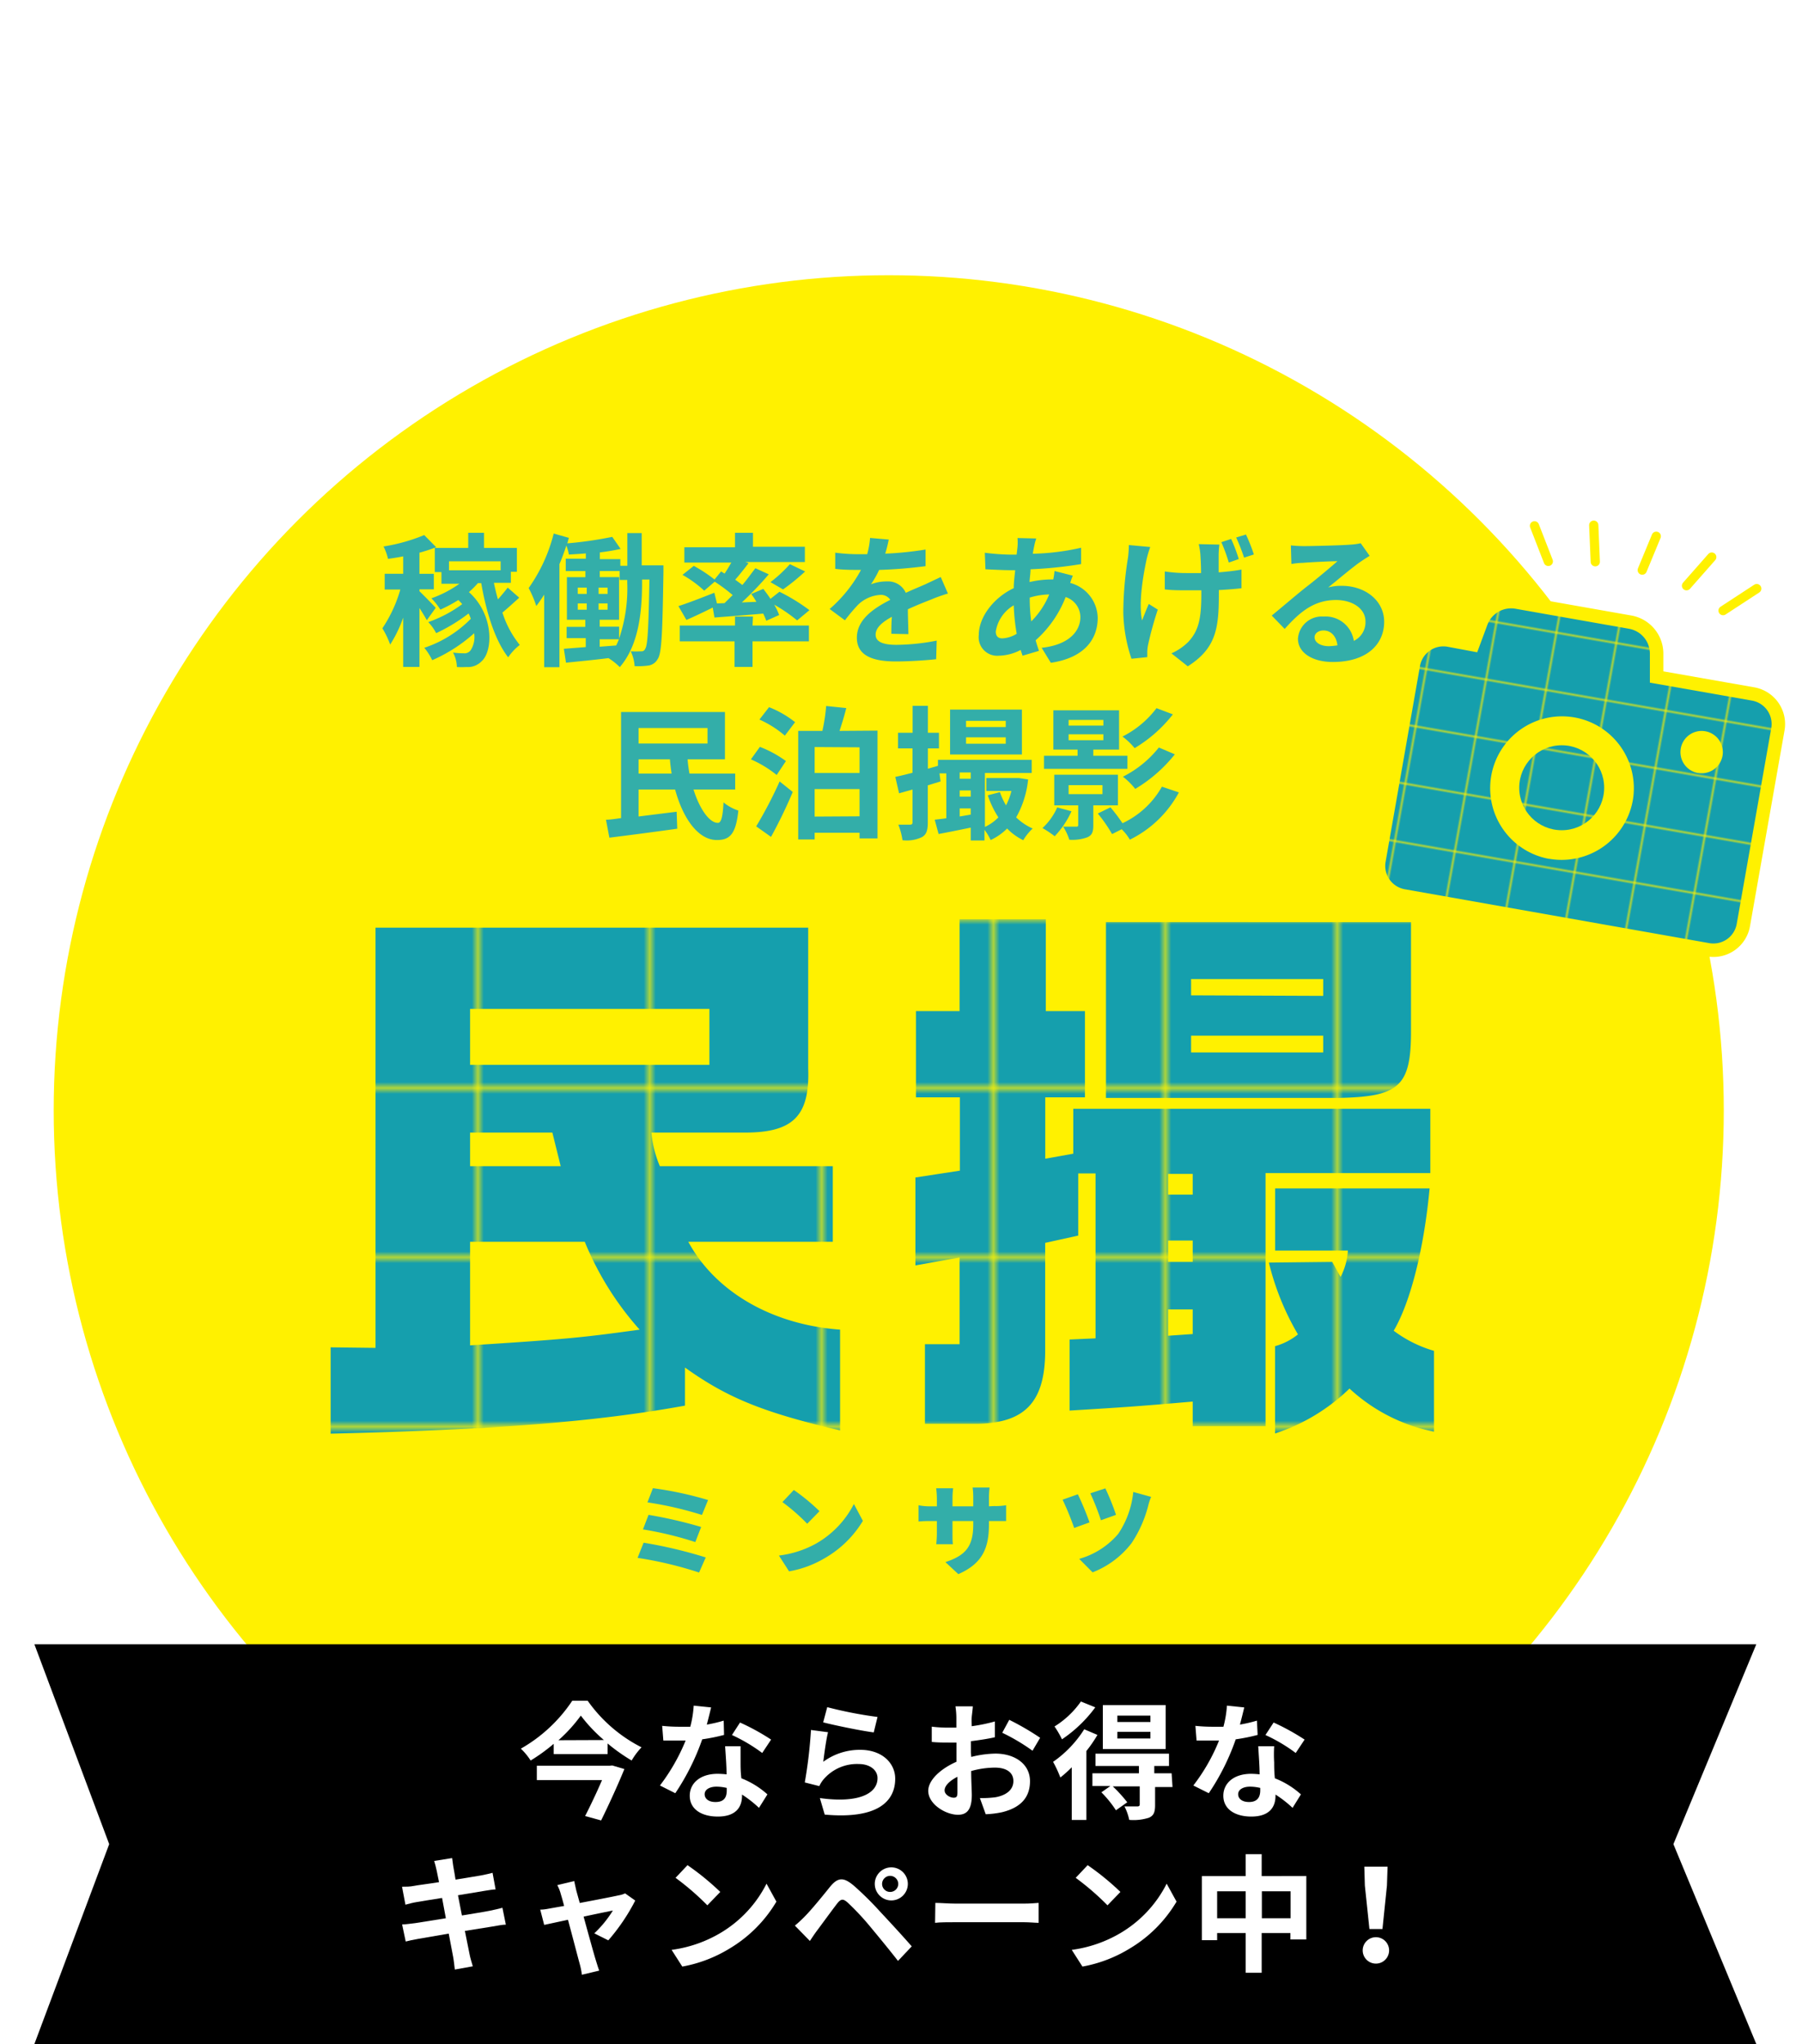 <svg xmlns="http://www.w3.org/2000/svg" xmlns:xlink="http://www.w3.org/1999/xlink" viewBox="0 0 200.67 227.56"><defs><style>.cls-1,.cls-7,.cls-9{fill:none;}.cls-2{fill:#159fad;}.cls-3,.cls-5{fill:#fff100;}.cls-4{fill:#fff;}.cls-5,.cls-7{stroke:#fff100;}.cls-5,.cls-9{stroke-miterlimit:10;}.cls-5{stroke-width:3px;}.cls-6{fill:url(#新規パターンスウォッチ_2);}.cls-7,.cls-9{stroke-linecap:round;}.cls-7{stroke-linejoin:round;stroke-width:1.03px;}.cls-8{fill:url(#新規パターンスウォッチ_2-5);}.cls-9{stroke:#fff;stroke-width:2px;}.cls-10{fill:#33aea9;}</style><pattern id="新規パターンスウォッチ_2" data-name="新規パターンスウォッチ 2" width="28.35" height="28.35" patternTransform="matrix(0.23, 0.04, -0.04, 0.22, -98.32, -62.26)" patternUnits="userSpaceOnUse" viewBox="0 0 28.35 28.35"><rect class="cls-1" width="28.35" height="28.35"/><rect class="cls-2" width="28.35" height="28.35"/></pattern><pattern id="新規パターンスウォッチ_2-5" data-name="新規パターンスウォッチ 2" width="28.35" height="28.35" patternTransform="translate(-214.42 -123.6) scale(0.66 0.65)" patternUnits="userSpaceOnUse" viewBox="0 0 28.35 28.35"><rect class="cls-1" width="28.35" height="28.35"/><rect class="cls-2" width="28.35" height="28.35"/></pattern></defs><title>minsatsu_topbtn</title><g id="レイヤー_2" data-name="レイヤー 2"><g id="レイアウト"><circle class="cls-3" cx="98.97" cy="123.63" r="92.99"/><polygon points="195.58 183.06 3.83 183.06 12.16 205.31 3.83 227.56 195.58 227.56 186.35 205.31 195.58 183.06"/><path class="cls-4" d="M65.44,189.34a16.43,16.43,0,0,0,6,5.19,7.94,7.94,0,0,0-1.1,1.47,20.22,20.22,0,0,1-2.68-1.9v1.18h-6v-1.14A19.59,19.59,0,0,1,59.09,196,6.9,6.9,0,0,0,58,194.68a16.9,16.9,0,0,0,5.73-5.34Zm2.74,7.21,1.35.4c-.7,1.72-1.71,3.93-2.59,5.72l-1.78-.49c.62-1.22,1.34-2.73,1.88-4H59.78v-1.6h8.11Zm-.93-2.83A17.3,17.3,0,0,1,64.68,191a17,17,0,0,1-2.49,2.74Z"/><path class="cls-4" d="M80.63,193.15a20.66,20.66,0,0,1-2.43.49,26.23,26.23,0,0,1-3,6l-1.71-.86a21.75,21.75,0,0,0,2.86-5h-.72c-.58,0-1.15,0-1.76,0l-.13-1.64a18.09,18.09,0,0,0,1.87.1c.41,0,.84,0,1.26,0a12,12,0,0,0,.38-2.35l1.94.2c-.11.45-.28,1.16-.48,1.91a15.85,15.85,0,0,0,1.88-.44Zm1.84,1.26c0,.6,0,1.18,0,1.8,0,.4,0,1.07.09,1.77a9.46,9.46,0,0,1,2.9,1.79l-.94,1.5a12.71,12.71,0,0,0-1.89-1.48v.13c0,1.3-.71,2.32-2.7,2.32-1.75,0-3.12-.78-3.12-2.32,0-1.38,1.15-2.44,3.1-2.44a9.49,9.49,0,0,1,1,.06c0-1-.11-2.28-.16-3.13Zm-1.54,4.64a5.29,5.29,0,0,0-1.13-.14c-.81,0-1.33.34-1.33.84s.44.87,1.2.87c1,0,1.26-.55,1.26-1.3Zm3.95-3.89a18.66,18.66,0,0,0-3.37-2l.9-1.39a25.23,25.23,0,0,1,3.46,1.9Z"/><path class="cls-4" d="M91.68,196.14a6.86,6.86,0,0,1,4.12-1.33c2.46,0,3.89,1.51,3.89,3.21,0,2.56-2,4.53-7.85,4l-.54-1.84c4.2.59,6.42-.44,6.42-2.22,0-.91-.86-1.57-2.09-1.57a4.89,4.89,0,0,0-3.86,1.64,3.14,3.14,0,0,0-.53.82l-1.62-.41a51.83,51.83,0,0,0,.69-5.84l1.9.25C92,193.65,91.78,195.33,91.68,196.14Zm.44-6.08a46,46,0,0,0,5.6,1.09l-.42,1.72c-1.42-.18-4.54-.83-5.63-1.12Z"/><path class="cls-4" d="M108.16,195.6a11.46,11.46,0,0,1,2.69-.37c2.15,0,3.85,1.15,3.85,3.07,0,1.66-.87,2.9-3.09,3.45a10.62,10.62,0,0,1-1.84.23l-.65-1.8a11.45,11.45,0,0,0,1.73-.09c1.13-.2,2-.78,2-1.8s-.85-1.5-2.07-1.5a10,10,0,0,0-2.63.38c0,1.12.07,2.19.07,2.67,0,1.74-.64,2.2-1.54,2.2-1.37,0-3.31-1.18-3.31-2.66,0-1.23,1.43-2.49,3.14-3.24,0-.33,0-.65,0-1V194l-.75,0c-.64,0-1.35,0-2-.07l0-1.7a14.94,14.94,0,0,0,1.93.11l.81,0c0-.49,0-.9,0-1.14a9.42,9.42,0,0,0-.1-1.23h1.93c0,.25-.09.86-.12,1.21s0,.65,0,1a18.58,18.58,0,0,0,2.58-.53l0,1.76c-.79.18-1.75.32-2.67.44,0,.42,0,.85,0,1.26Zm-1.54,3.93c0-.35,0-1,0-1.72-.86.44-1.43,1-1.43,1.51s.65.82,1,.82S106.62,200,106.62,199.53Zm5.77-8.06a29.43,29.43,0,0,1,3.44,2l-.85,1.44a21.86,21.86,0,0,0-3.37-2Z"/><path class="cls-4" d="M122.21,193.15a14.69,14.69,0,0,1-1.23,1.79v7.68h-1.63v-5.87a13,13,0,0,1-1.27,1.14,12.69,12.69,0,0,0-.81-1.74,12.66,12.66,0,0,0,3.47-3.63Zm-.24-3.07a14.94,14.94,0,0,1-3.71,3.56,10.22,10.22,0,0,0-.83-1.43,10.08,10.08,0,0,0,2.94-2.78Zm8.6,8.87h-1.94v2c0,.78-.14,1.18-.69,1.42a5.62,5.62,0,0,1-2.19.24,5.83,5.83,0,0,0-.53-1.5c.6,0,1.26,0,1.44,0s.26-.07.26-.23v-2h-3a15.65,15.65,0,0,1,1.61,1.77l-1.26.89a12.12,12.12,0,0,0-1.62-2l1-.7h-2v-1.42h5.18v-.81h-4.84v-1.37h8.19v1.37h-1.64v.81h1.93Zm-.76-4.23h-7v-4.89h7Zm-1.7-3.72h-3.68v.71h3.68Zm0,1.81h-3.68v.74h3.68Z"/><path class="cls-4" d="M140.05,193.15a20.87,20.87,0,0,1-2.44.49,25.81,25.81,0,0,1-3,6l-1.72-.86a21,21,0,0,0,2.86-5H135c-.58,0-1.15,0-1.75,0l-.13-1.64a18.09,18.09,0,0,0,1.87.1c.41,0,.83,0,1.25,0a12,12,0,0,0,.39-2.35l1.93.2c-.11.45-.28,1.16-.48,1.91a16.52,16.52,0,0,0,1.89-.44Zm1.84,1.26a15.44,15.44,0,0,0,0,1.8c0,.4,0,1.07.08,1.77a9.46,9.46,0,0,1,2.9,1.79l-.93,1.5a12.84,12.84,0,0,0-1.9-1.48v.13c0,1.3-.71,2.32-2.7,2.32-1.74,0-3.11-.78-3.11-2.32,0-1.38,1.14-2.44,3.1-2.44a9.29,9.29,0,0,1,.94.06c0-1-.11-2.28-.15-3.13Zm-1.55,4.64a5.14,5.14,0,0,0-1.13-.14c-.8,0-1.33.34-1.33.84s.44.87,1.21.87c.94,0,1.25-.55,1.25-1.3Zm3.95-3.89a18.33,18.33,0,0,0-3.37-2l.91-1.39a25.69,25.69,0,0,1,3.45,1.9Z"/><path class="cls-4" d="M56.33,214.27c-.37,0-.95.12-1.49.21l-3.07.49c.23,1.16.43,2.11.51,2.55s.24.93.37,1.39l-2,.36c-.07-.53-.11-1-.19-1.42s-.26-1.39-.49-2.58l-3.37.58c-.61.11-1.09.21-1.42.3l-.4-1.9c.39,0,1-.1,1.48-.15l3.39-.54-.42-2.26c-1.25.19-2.34.38-2.78.45s-.87.18-1.3.3l-.38-2c.45,0,.88,0,1.32-.09s1.58-.22,2.8-.42c-.12-.59-.22-1.06-.26-1.28-.08-.4-.18-.74-.28-1.08l2-.32c.05.28.09.76.16,1.1s.11.67.22,1.3l2.79-.46c.45-.09,1-.2,1.33-.3l.34,1.85c-.31,0-.88.11-1.3.17L51,211l.44,2.25c1.27-.21,2.43-.39,3.07-.52s1.07-.23,1.44-.34Z"/><path class="cls-4" d="M66.18,215.24a12.42,12.42,0,0,0,2.07-2.54c-.34.07-1.74.35-3.26.68.53,1.93,1.13,4.11,1.36,4.85.08.25.26.87.38,1.16l-1.93.46a8.66,8.66,0,0,0-.25-1.23c-.21-.76-.79-3-1.3-4.89l-2.65.57-.44-1.7c.46,0,.84-.09,1.3-.17l1.36-.24c-.14-.55-.27-1-.37-1.32a4.53,4.53,0,0,0-.39-1l1.89-.45c.06.33.15.7.23,1.07l.38,1.37c1.8-.34,3.78-.72,4.33-.85a2.53,2.53,0,0,0,.72-.22l1.13.8a21.93,21.93,0,0,1-3,4.43Z"/><path class="cls-4" d="M80.21,215.21a13.38,13.38,0,0,0,5.15-5.5l1.1,2a14.94,14.94,0,0,1-5.23,5.23,15.24,15.24,0,0,1-5.25,2l-1.19-1.86A14.37,14.37,0,0,0,80.21,215.21Zm0-4.58-1.44,1.49a29.2,29.2,0,0,0-3.54-3.06l1.33-1.41A29.11,29.11,0,0,1,80.21,210.63Z"/><path class="cls-4" d="M89.67,213.31c.65-.66,1.76-2,2.72-3.2S94,209,95.16,210a37.22,37.22,0,0,1,2.89,2.87c.94,1,2.46,2.65,3.48,3.82L100,218.31c-.9-1.16-2.19-2.73-3-3.7a28.79,28.79,0,0,0-2.61-2.8c-.49-.43-.73-.43-1.14.08-.55.71-1.57,2.11-2.15,2.89-.33.43-.67.94-.91,1.31l-1.67-1.71A14.26,14.26,0,0,0,89.67,213.31Zm9.45-5.41a1.84,1.84,0,1,1,0,3.67,1.84,1.84,0,0,1,0-3.67Zm0,2.73a.9.9,0,0,0,.91-.89.91.91,0,0,0-.91-.9.9.9,0,0,0-.89.9A.89.89,0,0,0,99.12,210.63Z"/><path class="cls-4" d="M104.16,211.85c.51,0,1.54.08,2.28.08H114c.65,0,1.29-.05,1.66-.08v2.22c-.34,0-1.06-.07-1.66-.07h-7.59c-.81,0-1.76,0-2.28.07Z"/><path class="cls-4" d="M124.77,215.21a13.38,13.38,0,0,0,5.15-5.5l1.1,2a14.94,14.94,0,0,1-5.23,5.23,15.24,15.24,0,0,1-5.25,2l-1.19-1.86A14.37,14.37,0,0,0,124.77,215.21Zm0-4.58-1.44,1.49a29.2,29.2,0,0,0-3.54-3.06l1.33-1.41A29.11,29.11,0,0,1,124.77,210.63Z"/><path class="cls-4" d="M145.47,208.86v7.06H143.7v-.71h-3.2v4.42h-1.78v-4.42h-3.18V216h-1.7v-7.13h4.88v-2.44h1.78v2.44Zm-6.75,4.7v-3h-3.18v3Zm5,0v-3h-3.2v3Z"/><path class="cls-4" d="M151.75,217.14a1.47,1.47,0,0,1,2.94,0,1.47,1.47,0,0,1-2.94,0Zm.24-7.22-.06-2.1h2.59l-.07,2.1-.5,4.84H152.5Z"/><path class="cls-5" d="M195.11,78l-11.38-2,0-3.28A2.81,2.81,0,0,0,181.39,70l-12.64-2.23a2.82,2.82,0,0,0-3.11,1.78l-1.14,3.07L161.19,72a2.65,2.65,0,0,0-3.06,2.14L154.29,96A2.64,2.64,0,0,0,156.43,99l33.91,6a2.64,2.64,0,0,0,3.06-2.14l3.85-21.81A2.65,2.65,0,0,0,195.11,78Z"/><path class="cls-6" d="M195.11,78l-11.38-2,0-3.28A2.81,2.81,0,0,0,181.39,70l-12.64-2.23a2.82,2.82,0,0,0-3.11,1.78l-1.14,3.07L161.19,72a2.65,2.65,0,0,0-3.06,2.14L154.29,96A2.64,2.64,0,0,0,156.43,99l33.91,6a2.64,2.64,0,0,0,3.06-2.14l3.85-21.81A2.65,2.65,0,0,0,195.11,78Zm-22.6,17.62a8,8,0,1,1,9.32-6.52A8.05,8.05,0,0,1,172.51,95.61Zm16.57-9.56a2.36,2.36,0,1,1,2.74-1.92A2.36,2.36,0,0,1,189.08,86.05Z"/><circle class="cls-6" cx="173.91" cy="87.7" r="4.73"/><line class="cls-7" x1="164.96" y1="60.12" x2="167.65" y2="63.71"/><line class="cls-7" x1="170.88" y1="58.54" x2="172.42" y2="62.5"/><line class="cls-7" x1="177.48" y1="58.47" x2="177.65" y2="62.54"/><line class="cls-7" x1="195.63" y1="65.53" x2="191.88" y2="67.98"/><line class="cls-7" x1="190.62" y1="62.02" x2="187.81" y2="65.21"/><line class="cls-7" x1="184.44" y1="59.7" x2="182.88" y2="63.47"/><path class="cls-8" d="M36.82,150l5,.06V103.28H90v15.65c.19,5.23-1.62,7.1-6.79,7.16H72.54a12.46,12.46,0,0,0,.94,3.74H92.74v8.42H76.65c3,5.55,9.29,9.22,16.9,9.78v11.22c-8.54-2-12.53-3.61-17.27-7v4.24c-10,1.81-21.13,2.68-39.46,3.12ZM79,118.55v-6.23H52.35v6.23ZM62.44,129.83l-.93-3.74H52.35v3.74ZM52.35,149.78c10.78-.69,12.52-.87,18.88-1.75a33.85,33.85,0,0,1-6.11-9.78H52.35Z"/><path class="cls-8" d="M106.89,130.33v-8.16H102v-9.6h4.86V102.34h9.6v10.23h4.36v9.6h-4.42V129l3.12-.56v-5h39.76v7.16H140.93v28.18h-8.11v-2.74c-6.54.56-7.48.62-13.71,1v-7.91L122,149V130.64h-1.93v6.92l-3.68.81v12.22c-.06,5.55-2.31,7.85-7.6,7.92H103v-8.86h3.86V140l-4.92.88v-9.79Zm50.24-27.67v12.15c0,6.11-1.31,7.29-8,7.42H123.16V102.66ZM132.82,133v-2.31h-2.74V133Zm0,7.48v-2.37h-2.74v2.37Zm0,5.3h-2.74v2.93l2.74-.19Zm14.53-34.91V109H132.64v1.81Zm0,6.3v-1.87H132.64v1.87Zm1,23.31.94,1.68a7.3,7.3,0,0,0,.81-2.93H142v-6.92h17.2c-.62,6.67-2.12,12.66-4,15.84a13.9,13.9,0,0,0,4.49,2.24v9a19.41,19.41,0,0,1-9.41-4.8,21.44,21.44,0,0,1-8.29,5v-9.72a7.05,7.05,0,0,0,2.55-1.31,29.43,29.43,0,0,1-3.24-8Z"/><path class="cls-4" d="M31.69,35.76c.92,0,3.14.09,3.75.12l-.13,2.29a20.47,20.47,0,0,0-2.2-.43l2.6,3.63-2,1.41-2.46-3.43a14.69,14.69,0,0,1-.44,4,8.64,8.64,0,0,0-2.34-.49,13.91,13.91,0,0,0,.71-5.5l-2.59,1.86L25.4,37.47l3-2.15L27.46,34,24.41,36.2l-1.2-1.68,1.57-1.12a9.59,9.59,0,0,0-1.86-1.51l.87-1-1.91,1.37-1.19-1.65,2.87-2.06L22.45,27l2-1.4,1.11,1.55,2.83-2,1.19,1.65L27.78,28l1.13-.52c.22.95.43,1.83.56,2.52l1.72-1.24,1.2,1.67-3,2.13.94,1.31,2.81-2,1.23,1.7-2.82,2ZM24.35,30.5A8.13,8.13,0,0,1,26.28,32l-.68.85,3.34-2.4-1.3.57a15.12,15.12,0,0,0-.71-2.33Zm16-5.22-1.62,1.16,6,8.34-2,1.41-6-8.35-1.74,1.25c1.81,2.56,4,6.41,3.46,10.37a5.79,5.79,0,0,0-2.44-.35c.46-3.48-1.41-6.53-3.1-8.89L28.75,24.3l1.43-.51a24.33,24.33,0,0,0,3.26-4.61l2.69.32A34.09,34.09,0,0,1,32,24.83l1.72,2.39,5.32-3.82Z"/><path class="cls-4" d="M56.53,13.29a12.52,12.52,0,0,0,2-1.08l1.15,2.54c-.44.16-1.12.44-2.13.9l-1.42.63.29.64c2.14,4.74,2.29,8.15-1.41,12.26l-2.92-1c3.12-3,4-5.35,1.88-10l-.33-.72-4.53,2,1.17,2.6c.38.84.79,1.6,1,2l-2.68,1.21a15.7,15.7,0,0,0-.79-2.07l-1.17-2.6L45,21.3c-1,.43-1.63.78-2,1l-1.17-2.6A14.43,14.43,0,0,0,44,19l1.63-.73-.85-1.9a15.7,15.7,0,0,0-.9-1.67l2.72-1.22a15,15,0,0,0,.67,1.79l.85,1.87,4.53-2-.9-2a15.27,15.27,0,0,0-.92-1.73l2.72-1.22a16.5,16.5,0,0,0,.69,1.83l.9,2Z"/><path class="cls-4" d="M64.78,13.29c.75-.11,2.25-.39,3.32-.64l11-2.54c1-.22,1.85-.51,2.37-.68l.74,3.21c-.49.1-1.55.26-2.41.46l-11,2.54c-1.17.27-2.53.63-3.27.86Z"/><path class="cls-4" d="M91.71,15c0,.9.46,1.12,1.41,1.28a20.12,20.12,0,0,0,2.44.06,36.17,36.17,0,0,0,7.28-.95l.09,3.07a58.7,58.7,0,0,1-7.46.65,23.15,23.15,0,0,1-3.54-.15c-1.83-.26-2.91-1.24-3-3L88.64,4.44a16.06,16.06,0,0,0-.23-2.18l3.11-.08a16.49,16.49,0,0,0-.11,2.18l.12,4a51.45,51.45,0,0,0,7.19-2.54A13.39,13.39,0,0,0,101,4.6l1.21,2.63c-.81.36-1.74.78-2.43,1.06a72.28,72.28,0,0,1-8.16,2.79Zm8.91-10.36A22.47,22.47,0,0,0,98.9,1.76L100.54,1c.55.76,1.34,2.06,1.76,2.82ZM103,0a24.13,24.13,0,0,1,1.78,2.81l-1.63.76A22.72,22.72,0,0,0,101.35.72Z"/><path class="cls-4" d="M126.18,6.81a9.88,9.88,0,0,0-1,1.16A30.63,30.63,0,0,1,121,13.1,59.11,59.11,0,0,1,125.76,20L123,21.66a47.31,47.31,0,0,0-4.2-6.76,27.82,27.82,0,0,1-8.79,4.48l-1.74-2.61a23.86,23.86,0,0,0,9.51-4.48,15.94,15.94,0,0,0,4-4.54l-7-1.21c-.87-.15-2-.22-2.47-.27l.51-2.94a21,21,0,0,0,2.42.56l7.28,1.26a7.25,7.25,0,0,0,2.2.1Z"/><path class="cls-4" d="M134.48,14l-4.1,10.62-2.27-.88L134.88,6.2l7.55,2.92-2.68,6.93Zm6.42,9.62-1.56,4-2-.78,1.56-4L137,22.11a6.83,6.83,0,0,1-4.2,3.42,9.5,9.5,0,0,0-1-1.9A4.9,4.9,0,0,0,135,21.34l-2-.76.74-1.9,2,.79.57-1.47-1.78-.68.71-1.85,9.46,3.66L144,21l-1.84-.71-.57,1.47,2.15.83-.73,1.9Zm-2.69-10.11.41-1.08-3.07-1.19-.42,1.08Zm-1.7-4.78-.38,1,3.07,1.19.39-1Zm3.08,12.2.57-1.47-1.82-.7-.57,1.47Zm6.08,6.47c-.46,1.19-.93,1.76-1.78,1.86a7.52,7.52,0,0,1-3.38-.79,9.3,9.3,0,0,0,.19-2.59c.86.38,1.82.75,2.12.85s.46,0,.57-.24l3-7.83L141,16.59l2.69-7,7.68,3ZM147.06,17l.43-1.11-3.17-1.23-.43,1.12Zm-1.77-4.85-.39,1,3.18,1.23.38-1Z"/><path class="cls-4" d="M161.61,22.51a31.39,31.39,0,0,1-6.46,6.92,15.76,15.76,0,0,1,.73,3l-2.33.88a16.26,16.26,0,0,0-.5-2.65,11.51,11.51,0,0,1-5.27,1.2,10.7,10.7,0,0,0-.21-2.49,8.65,8.65,0,0,0,4.72-1.06c-.17-.51-.36-1-.56-1.5l-.57.51-1.12-2c1.35-1.19,3.08-2.85,4.83-4.62l-1.3-.83L154.8,18l1.7,1.08c1-1.06,2-2.12,2.9-3.11l1.86,1.46c-.86.92-1.81,1.91-2.79,2.9l1.61,1,.39.17ZM156.82,22c-1.15,1.14-2.3,2.25-3.37,3.26.28.58.56,1.2.83,1.84a23.75,23.75,0,0,0,4.1-4.11Zm2.32,6.68L167,33.61l-4.65,7.32-2.09-1.33.39-.62-3.72-2.36-.44.69-2-1.26Zm.79,3.16-1.85,2.9,3.72,2.37,1.85-2.91Zm1.7-6.36a49,49,0,0,0,5.27-4.74L169,22.61c-1.68,1.4-3.59,2.9-5.22,4,1.06.6,2.19,1.21,3.32,1.86,0-.89.06-1.78,0-2.59l2.21.2a23.31,23.31,0,0,1-.36,6.52l-2.44-.19a11.71,11.71,0,0,0,.33-1.5c-2.78-1.46-5.68-3-7.79-4.18l1.07-2.15Z"/><path class="cls-4" d="M169,42.2a2.19,2.19,0,1,1,.26,3A2.05,2.05,0,0,1,169,42.2Zm7.41-7.75,2-2.39,2.86,2.57-2.16,2.26-5.34,4.86-1.61-1.44Z"/><line class="cls-9" x1="1" y1="36.31" x2="22.33" y2="50.98"/><line class="cls-9" x1="199.67" y1="36.31" x2="178.33" y2="50.98"/><path class="cls-10" d="M47.53,69.05c-.18-.34-.5-.86-.82-1.36v6.56H44.9V68.76a14.28,14.28,0,0,1-1.45,3,9.42,9.42,0,0,0-.87-1.81,15.17,15.17,0,0,0,2-4.32H42.84V63.88H44.9V61.94c-.57.12-1.15.2-1.69.28a6.16,6.16,0,0,0-.5-1.38,20.05,20.05,0,0,0,4.53-1.27l1.33,1.35a17.66,17.66,0,0,1-1.86.61v2.35h1.6v1.73h-1.6v.21c.45.43,1.55,1.55,1.81,1.85Zm10.29-2.51c-.62.57-1.3,1.18-1.87,1.66a11.07,11.07,0,0,0,1.93,3.6,6.09,6.09,0,0,0-1.29,1.38c-1.46-1.87-2.44-5-3-8.26h-.37a10.56,10.56,0,0,1-1,1c2.81,2.51,2.69,6.58,1.41,7.7a2.12,2.12,0,0,1-1.68.64,9.77,9.77,0,0,1-1.07,0,3.6,3.6,0,0,0-.43-1.61,8.83,8.83,0,0,0,1.17.08.85.85,0,0,0,.8-.35,2.71,2.71,0,0,0,.38-1.88,17.4,17.4,0,0,1-4.67,3,6.46,6.46,0,0,0-.88-1.38,13,13,0,0,0,5.18-3.23,3.87,3.87,0,0,0-.25-.59,19.34,19.34,0,0,1-3.61,2.19,5.23,5.23,0,0,0-.88-1.23,14.29,14.29,0,0,0,3.78-2,4.68,4.68,0,0,0-.43-.46,15.62,15.62,0,0,1-2,1.07,7.52,7.52,0,0,0-1-1.26,12.46,12.46,0,0,0,3.12-1.62h-2V63.69h-.74V61h3.72V59.32H53.9V61h3.66v2.66h-.67v1.23H55c.13.63.28,1.23.45,1.84.4-.45.8-.93,1.09-1.31ZM50,62.49v1h5.75v-1Z"/><path class="cls-10" d="M73.88,62.94s0,.56,0,.78c-.11,6.66-.18,9-.64,9.65a1.39,1.39,0,0,1-1,.72,8.19,8.19,0,0,1-1.57.07,4.49,4.49,0,0,0-.43-1.65,10.71,10.71,0,0,0,1.15,0,.43.43,0,0,0,.46-.28c.28-.41.37-2.3.47-7.71h-.82v.32c0,3-.29,6.91-2.48,9.43a7.13,7.13,0,0,0-1.26-1c-1.7.21-3.38.37-4.73.51l-.24-1.55,2.44-.19v-1H63.1V69.79h2.08V69H63.13V64.26h2.06v-.68H63V62.2h2.24v-.59c-.64.06-1.28.09-1.89.13a5.25,5.25,0,0,0-.28-1c-.23.69-.48,1.39-.77,2.06V74.28h-1.7V66.2a14.79,14.79,0,0,1-.88,1.27,11.73,11.73,0,0,0-.85-2,18.12,18.12,0,0,0,2.79-6.07l1.69.48c-.06.19-.11.4-.17.61a42.29,42.29,0,0,0,5-.72l.93,1.34a22.62,22.62,0,0,1-2.31.39v.75h2.28v.74h.78V59.35h1.6v3.59Zm-9.54,3.18h1v-.7h-1Zm0,1.76h1v-.7h-1Zm3.32-1.76v-.7h-1v.7Zm0,1.76v-.7h-1v.7Zm2.19-3.31H69v-1H66.79v.68h2.15V69H66.78v.77h2.16v1.33a17.32,17.32,0,0,0,.91-6.23ZM66.78,72l1.84-.14c.11-.23.21-.45.3-.69H66.78Z"/><path class="cls-10" d="M80.68,67.15l.91-.9a18,18,0,0,0-2-1.49l-1.17,1A12.65,12.65,0,0,0,76,64l1.26-1a15.91,15.91,0,0,1,2.31,1.52l.73-.9.39.24c.27-.4.52-.83.75-1.23H76.21v-1.7h5.64V59.32h2v1.55h5.78v1.7H83l.36.13c-.5.64-1,1.29-1.49,1.84.28.2.56.4.8.59.56-.66,1-1.3,1.45-1.87l1.49.68a38,38,0,0,1-3,3.13L84.23,67a9.33,9.33,0,0,0-.57-.87L85,65.56c.26.34.55.72.8,1.11l1-.79a21.08,21.08,0,0,1,3.34,2.05l-1.37,1.14a17.84,17.84,0,0,0-2.55-1.75,7.77,7.77,0,0,1,.55,1.15l-1.44.64a7,7,0,0,0-.34-.8c-1.94.18-3.89.32-5.43.44l-.19-1.11c-1,.5-2.06,1-2.93,1.38l-.89-1.54c1-.32,2.54-.91,4-1.49l.29,1.19Zm3.12,2.49h6.28V71.4H83.8v2.85h-2V71.4H75.7V69.64h6.15v-1h2Zm2-4.83a15,15,0,0,0,2.16-2l1.7.81a23.8,23.8,0,0,1-2.46,2Z"/><path class="cls-10" d="M99.26,70.56c0-.47,0-1.21.06-1.89-1.17.64-1.81,1.26-1.81,2s.75,1.12,2.31,1.12a24,24,0,0,0,4.49-.47l-.06,2.07c-1.06.12-3,.25-4.48.25-2.48,0-4.35-.59-4.35-2.64s1.92-3.3,3.72-4.22a1.23,1.23,0,0,0-1.1-.55,3.9,3.9,0,0,0-2.48,1.09,20.71,20.71,0,0,0-1.47,1.74l-1.7-1.26a15.48,15.48,0,0,0,3.49-4.35h-.19c-.64,0-1.81,0-2.68-.12V61.53a20.09,20.09,0,0,0,2.79.17h.77a9.24,9.24,0,0,0,.32-1.81l2.08.18a15.29,15.29,0,0,1-.39,1.57,38.12,38.12,0,0,0,4.49-.46l0,1.85a51.53,51.53,0,0,1-5.17.42,10.74,10.74,0,0,1-.91,1.6,4.87,4.87,0,0,1,1.79-.32A2.16,2.16,0,0,1,100.87,66c.82-.38,1.49-.65,2.15-.94l1.74-.82.8,1.84a17.78,17.78,0,0,0-1.88.67c-.71.28-1.61.63-2.58,1.08,0,.88.05,2,.06,2.77Z"/><path class="cls-10" d="M119.47,64.09a7.09,7.09,0,0,0-.29.81,4.1,4.1,0,0,1,3.06,3.89c0,2.23-1.33,4.42-5.22,5L116,72.12c3.06-.33,4.31-1.87,4.31-3.42a2.36,2.36,0,0,0-1.64-2.23,12.42,12.42,0,0,1-3.34,4.81c.11.41.24.8.37,1.18l-1.83.54c-.06-.19-.14-.41-.21-.64a5.44,5.44,0,0,1-2.44.64A2.06,2.06,0,0,1,109,70.68c0-2,1.68-4.16,3.89-5.2,0-.67.1-1.34.16-2h-.51c-.83,0-2.07-.07-2.8-.1l-.07-1.84a26.1,26.1,0,0,0,2.93.21h.61l.1-.85a6.09,6.09,0,0,0,0-1l2.09.05a5.51,5.51,0,0,0-.23.85c-.06.26-.11.55-.16.85a26.66,26.66,0,0,0,5.38-.67v1.82a46.35,46.35,0,0,1-5.63.58c0,.46-.09.94-.11,1.42a11,11,0,0,1,2.37-.29h.27a8.62,8.62,0,0,0,.14-.94Zm-6.25,6.47a23,23,0,0,1-.33-3.17,4.13,4.13,0,0,0-2,2.91c0,.5.23.77.74.77A3.4,3.4,0,0,0,113.22,70.56Zm1.45-4a18.79,18.79,0,0,0,.17,2.62,9.09,9.09,0,0,0,2-3,7.88,7.88,0,0,0-2.17.35Z"/><path class="cls-10" d="M128.09,60.9a12.31,12.31,0,0,0-.39,1.3c-.38,1.76-.94,4.9-.52,6.87.2-.5.49-1.25.75-1.83l1,.63a39.45,39.45,0,0,0-1.07,3.87,4.79,4.79,0,0,0-.1.77c0,.16,0,.43,0,.65l-1.76.18a17.23,17.23,0,0,1-.91-5.14,39,39,0,0,1,.53-6.16,12.93,12.93,0,0,0,.09-1.36Zm7.7-.27a10.77,10.77,0,0,0-.08,1.09v2c1-.08,1.85-.18,2.54-.31v2.08c-.68.08-1.56.15-2.52.2v.49c0,3.75-.3,6-3.46,8l-1.82-1.44a6.24,6.24,0,0,0,1.86-1.26c1.2-1.27,1.47-2.68,1.47-5.36v-.4l-1.62,0c-.69,0-1.65,0-2.45-.1v-2a15.74,15.74,0,0,0,2.42.18l1.62,0c0-.87-.05-1.68-.08-2.13a7.51,7.51,0,0,0-.18-1.09Zm1.05,2a19.65,19.65,0,0,0-.83-2.27L137.1,60a18.62,18.62,0,0,1,.85,2.24Zm1.91-3.12a19.3,19.3,0,0,1,.88,2.22l-1.09.35a21.69,21.69,0,0,0-.88-2.24Z"/><path class="cls-10" d="M152.52,61.88c-.38.24-.75.48-1.1.72-.85.59-2.51,2-3.51,2.8a5.52,5.52,0,0,1,1.49-.18c2.69,0,4.74,1.69,4.74,4,0,2.5-1.91,4.48-5.73,4.48-2.21,0-3.87-1-3.87-2.59a2.66,2.66,0,0,1,2.85-2.47,3.18,3.18,0,0,1,3.37,2.71,2.3,2.3,0,0,0,1.3-2.16c0-1.43-1.44-2.39-3.28-2.39-2.44,0-4,1.3-5.72,3.22l-1.44-1.49c1.12-.91,3-2.53,4-3.3s2.53-2.06,3.32-2.75c-.82,0-3,.11-3.83.18a8.67,8.67,0,0,0-1.3.13l-.06-2.07a13.9,13.9,0,0,0,1.44.08c.83,0,4.23-.08,5.12-.16a7.6,7.6,0,0,0,1.22-.16Zm-3.58,10c-.1-1-.69-1.69-1.55-1.69-.6,0-1,.35-1,.75,0,.59.67,1,1.6,1A8.85,8.85,0,0,0,148.94,71.85Z"/><path class="cls-10" d="M77.23,87.9c.68,2.18,1.79,3.73,2.72,3.71.36,0,.54-.67.62-2.28a5.07,5.07,0,0,0,1.65.91c-.27,2.69-1,3.28-2.39,3.28-2.08,0-3.77-2.39-4.65-5.62H71.11v3l4.24-.53.07,1.89c-2.64.37-5.48.74-7.56,1l-.38-2c.49,0,1.07-.1,1.68-.18V79.27H80.73v5.27H76.57a15.83,15.83,0,0,0,.21,1.58h5.09V87.9Zm-6.12-6.85v1.73h7.68V81.05Zm3.68,5.07c-.08-.51-.14-1-.19-1.58H71.11v1.58Z"/><path class="cls-10" d="M86.49,86.28a12.46,12.46,0,0,0-2.87-1.74l1-1.39a12.41,12.41,0,0,1,2.9,1.58ZM84.21,92a47.92,47.92,0,0,0,2.61-5l1.46,1.17c-.7,1.68-1.59,3.5-2.42,5Zm1.43-13.27a11.21,11.21,0,0,1,2.9,1.67l-1.14,1.5a11.38,11.38,0,0,0-2.83-1.79Zm12.08,2.61v12h-2v-.63h-5v.75H88.89V81.37h2.69A19.5,19.5,0,0,0,92,78.6l2.24.23c-.22.88-.49,1.76-.75,2.54Zm-7,1.83v2.89h5V83.2Zm5,7.71V87.85h-5v3.06Z"/><path class="cls-10" d="M114.49,86.78A10.76,10.76,0,0,1,113.16,91,6.24,6.24,0,0,0,115,92.24a5.71,5.71,0,0,0-1.05,1.3,6.42,6.42,0,0,1-1.8-1.3,6.33,6.33,0,0,1-1.83,1.28,6.42,6.42,0,0,0-.69-1.14v1.19H108.1V92.14c-1.28.26-2.54.52-3.58.71l-.43-1.59c.38-.05.81-.09,1.29-.16v-5h-.76l.12.9-1.42.43v4.13c0,.88-.15,1.34-.64,1.63a3.89,3.89,0,0,1-2.18.35,7.69,7.69,0,0,0-.46-1.73c.56,0,1.12,0,1.31,0s.27-.07.27-.29V87.9l-1.5.42-.42-1.83c.55-.11,1.2-.27,1.92-.46V83.32H100V81.58h1.63v-3h1.7v3h1.23v1.74h-1.23v2.26l1.12-.32v-.67h10.44v1.47h-5.21v6A5,5,0,0,0,111.18,91,10.63,10.63,0,0,1,110,88.54l1.35-.35a7.85,7.85,0,0,0,.68,1.47,7.07,7.07,0,0,0,.6-1.6h-2.79V86.62h3.31l.31,0ZM113.8,84h-8V79h8Zm-6.93,2v.7h1.23v-.7Zm0,2.69h1.23V88h-1.23Zm1.23,2V90h-1.23v.9ZM112,80.25h-4.42v.69H112Zm0,1.84h-4.42v.71H112Z"/><path class="cls-10" d="M119.32,90.32a9.89,9.89,0,0,1-1.87,2.78,10.74,10.74,0,0,0-1.36-.91,6.9,6.9,0,0,0,1.64-2.3Zm6.23-4.72h-9.29V84.14H120v-.69H117.3V79.08h7.32v4.37h-2.87v.69h3.8Zm-3.8,4.06v2.23c0,.73-.14,1.1-.67,1.33a4.9,4.9,0,0,1-2,.27,6.1,6.1,0,0,0-.69-1.46c.61,0,1.25,0,1.43,0s.25,0,.25-.21V89.66H117.4V86.25h7.09v3.41ZM119,80.78h3.87v-.63H119Zm0,1.63h3.87v-.66H119Zm0,6h3.77v-1H119Zm12.28-.19a12.39,12.39,0,0,1-5.46,5.26,5.43,5.43,0,0,0-.91-1.16l-1.07.54a16.25,16.25,0,0,0-1.59-2.29l1.41-.69A19.07,19.07,0,0,1,125,91.65a9.75,9.75,0,0,0,4.39-4.07Zm-.67-8.69a15.35,15.35,0,0,1-4.26,3.76A7.6,7.6,0,0,0,125,82a10.89,10.89,0,0,0,3.79-3.16Zm.22,4.45a16.3,16.3,0,0,1-4.41,3.85,8,8,0,0,0-1.37-1.36,12,12,0,0,0,4-3.25Z"/><path class="cls-10" d="M78.59,173.39l-.74,1.68A42.33,42.33,0,0,0,71,173.44l.67-1.69A50.6,50.6,0,0,1,78.59,173.39ZM78.08,170l-.65,1.68a39,39,0,0,0-5.83-1.41l.62-1.62A49.37,49.37,0,0,1,78.08,170Zm.77-3-.68,1.66a39.79,39.79,0,0,0-6.07-1.4l.61-1.58A39.69,39.69,0,0,1,78.85,167Z"/><path class="cls-10" d="M90.89,171.84a10.63,10.63,0,0,0,4.2-4.4l1,1.88a11.83,11.83,0,0,1-4.28,4.17,11.7,11.7,0,0,1-3.94,1.45l-1.13-1.76A11.29,11.29,0,0,0,90.89,171.84Zm.37-3.6-1.37,1.4a21.86,21.86,0,0,0-2.76-2.41l1.27-1.35A22.67,22.67,0,0,1,91.26,168.24Z"/><path class="cls-10" d="M110.71,167.67a6.72,6.72,0,0,0,1.33-.09v1.76c-.31,0-.69,0-1.32,0h-.59v.35c0,2.61-.68,4.36-3.41,5.56l-1.44-1.34c2.2-.73,3.1-1.69,3.1-4.17v-.4h-2.31v1.33c0,.54,0,1,.05,1.25h-1.86a11.47,11.47,0,0,0,.07-1.25v-1.33h-.79a12.33,12.33,0,0,0-1.25.05v-1.81a6.15,6.15,0,0,0,1.25.12h.79v-.91a9.14,9.14,0,0,0-.08-1.1h1.89a9.38,9.38,0,0,0-.07,1.11v.9h2.31v-1a7.62,7.62,0,0,0-.07-1.09h1.89a9.79,9.79,0,0,0-.07,1.09v1Z"/><path class="cls-10" d="M121.33,169.49l-1.71.62a32.46,32.46,0,0,0-1.29-3.15l1.7-.6A33.41,33.41,0,0,1,121.33,169.49Zm6.86-2.84a5.74,5.74,0,0,0-.33,1,13.62,13.62,0,0,1-1.85,4.15,10.07,10.07,0,0,1-4.34,3.25l-1.49-1.5a8.84,8.84,0,0,0,4.35-2.79,10.15,10.15,0,0,0,1.67-4.66Zm-3.91,2-1.68.6a29.11,29.11,0,0,0-1.18-3l1.67-.55A26.41,26.41,0,0,1,124.28,168.65Z"/></g></g></svg>